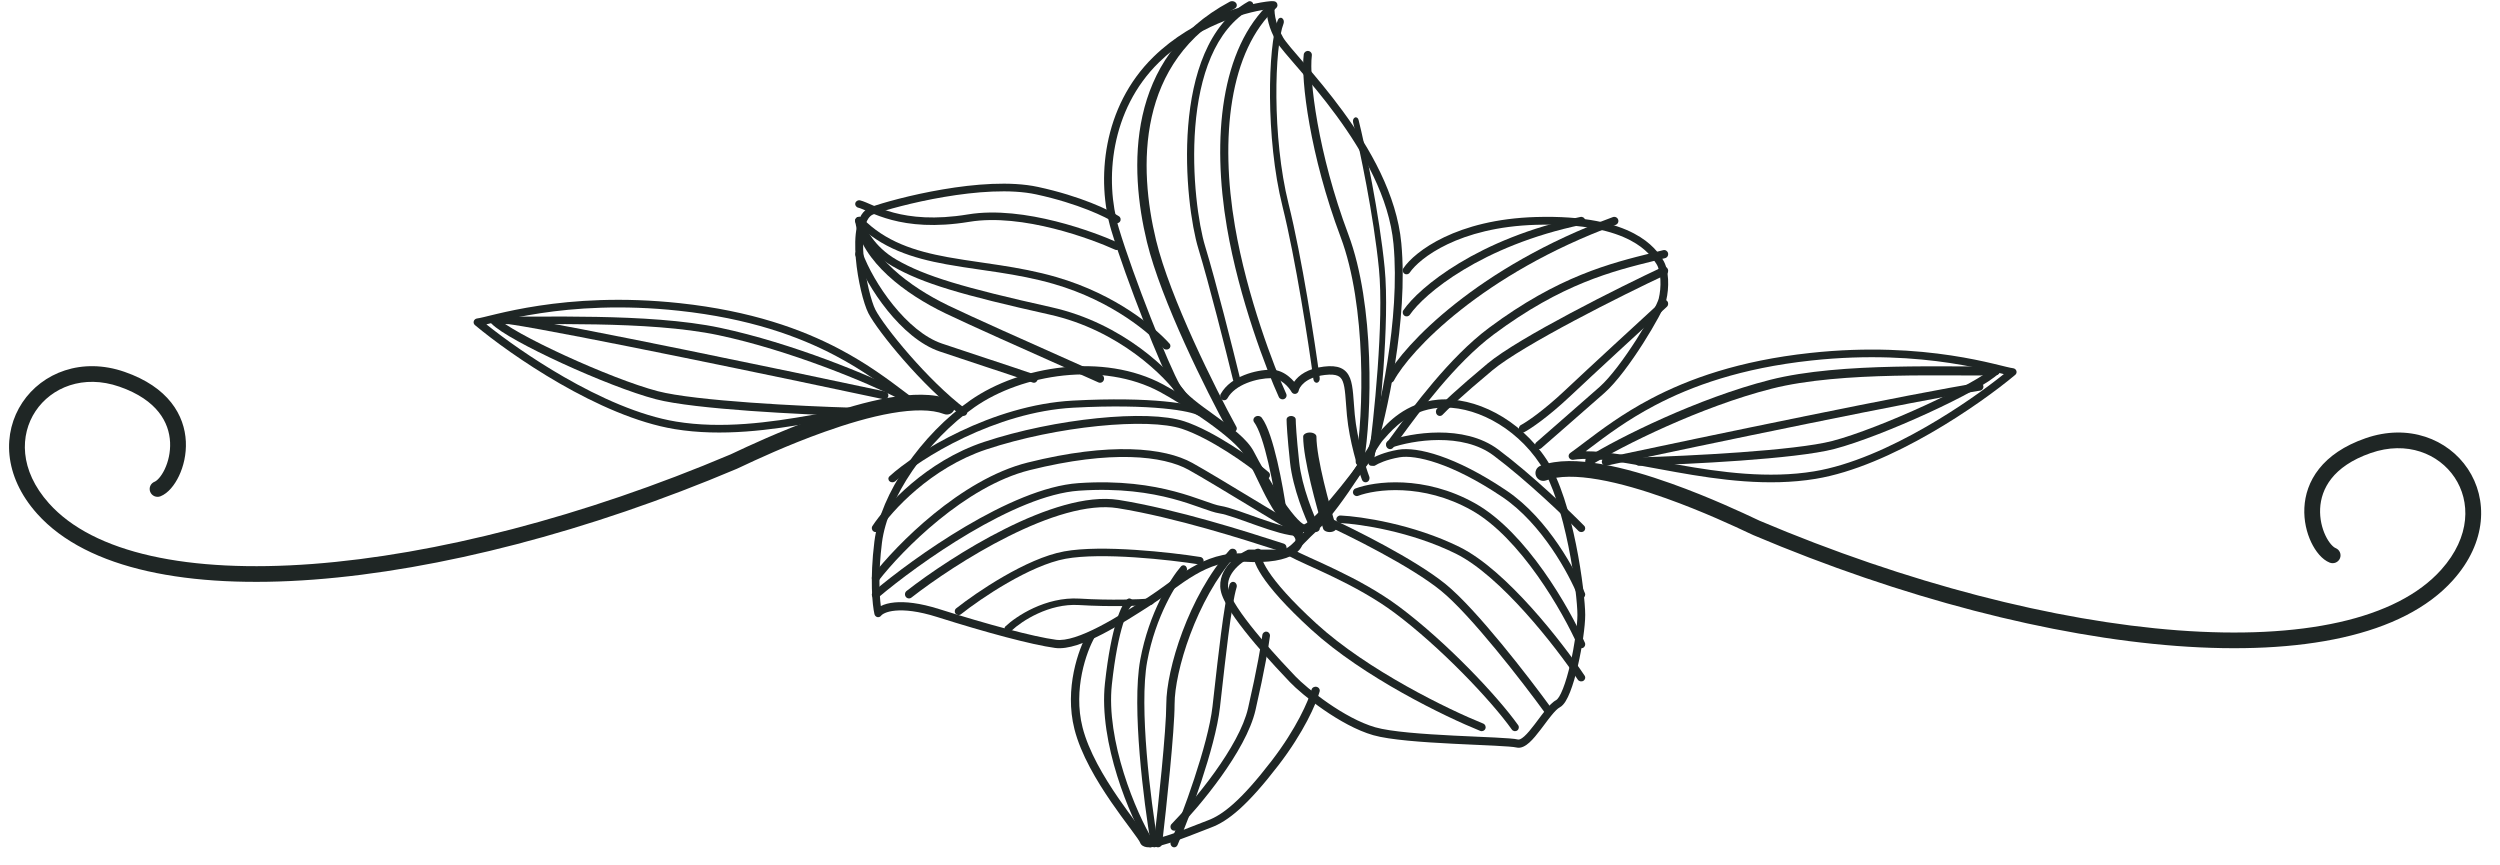 <svg width="130" height="45" viewBox="0 0 130 45" fill="none" xmlns="http://www.w3.org/2000/svg">
<path fill-rule="evenodd" clip-rule="evenodd" d="M128.327 24.381C129.369 25.945 129.331 28.186 127.556 30.168C126.248 31.63 124.259 32.602 121.815 33.151C119.368 33.701 116.432 33.834 113.186 33.59C106.694 33.102 98.903 31.101 91.175 27.827C91.134 27.809 91.042 27.766 90.907 27.703C90.25 27.394 88.563 26.6 86.631 25.911C85.47 25.497 84.242 25.129 83.127 24.935C81.996 24.738 81.046 24.732 80.402 24.979C80.19 25.06 79.953 24.956 79.871 24.746C79.789 24.536 79.894 24.3 80.106 24.219C80.967 23.889 82.103 23.929 83.268 24.132C84.449 24.337 85.726 24.722 86.908 25.144C88.914 25.859 90.709 26.706 91.302 26.986C91.405 27.035 91.472 27.066 91.497 27.077C99.16 30.324 106.863 32.297 113.248 32.777C116.441 33.017 119.29 32.883 121.634 32.356C123.98 31.829 125.788 30.916 126.942 29.627C128.496 27.891 128.458 26.055 127.642 24.83C126.819 23.596 125.16 22.904 123.28 23.557C122.273 23.907 121.631 24.384 121.235 24.884C120.84 25.384 120.672 25.929 120.647 26.448C120.622 26.971 120.743 27.467 120.925 27.849C121.117 28.254 121.338 28.455 121.45 28.5C121.661 28.584 121.763 28.821 121.679 29.03C121.595 29.239 121.356 29.34 121.145 29.257C120.745 29.098 120.407 28.669 120.182 28.197C119.948 27.704 119.795 27.076 119.827 26.409C119.859 25.738 120.078 25.026 120.59 24.38C121.1 23.735 121.884 23.179 123.009 22.788C125.234 22.015 127.291 22.826 128.327 24.381Z" fill="#1F2625"/>
<path fill-rule="evenodd" clip-rule="evenodd" d="M1.164 20.93C0.122 22.495 0.16 24.735 1.935 26.718C3.243 28.179 5.232 29.152 7.676 29.701C10.123 30.251 13.058 30.384 16.304 30.14C22.797 29.651 30.588 27.651 38.316 24.377C38.357 24.359 38.449 24.316 38.584 24.253C39.24 23.944 40.927 23.15 42.86 22.461C44.02 22.047 45.248 21.678 46.364 21.484C47.494 21.288 48.445 21.282 49.089 21.529C49.3 21.61 49.538 21.506 49.62 21.296C49.701 21.086 49.596 20.85 49.385 20.769C48.524 20.438 47.388 20.479 46.222 20.681C45.042 20.887 43.764 21.272 42.582 21.693C40.576 22.409 38.782 23.256 38.189 23.536C38.086 23.585 38.019 23.616 37.994 23.627C30.33 26.874 22.627 28.847 16.242 29.327C13.049 29.567 10.2 29.432 7.857 28.906C5.51 28.379 3.702 27.466 2.548 26.176C0.994 24.441 1.033 22.605 1.848 21.38C2.671 20.145 4.33 19.454 6.21 20.107C7.218 20.457 7.859 20.934 8.255 21.434C8.651 21.933 8.819 22.479 8.844 22.998C8.869 23.521 8.747 24.017 8.566 24.399C8.373 24.804 8.153 25.005 8.04 25.05C7.83 25.133 7.727 25.37 7.812 25.579C7.896 25.788 8.135 25.89 8.345 25.807C8.746 25.648 9.084 25.219 9.308 24.747C9.543 24.253 9.695 23.626 9.664 22.959C9.632 22.288 9.412 21.576 8.901 20.93C8.39 20.285 7.607 19.729 6.481 19.338C4.257 18.564 2.199 19.376 1.164 20.93Z" fill="#1F2625"/>
<path fill-rule="evenodd" clip-rule="evenodd" d="M61.803 24.428C60.494 23.703 57.805 23.383 53.54 24.448C51.869 24.865 50.214 25.9 48.817 27.038C47.423 28.175 46.302 29.4 45.699 30.177C45.63 30.266 45.502 30.283 45.413 30.214C45.323 30.145 45.307 30.017 45.376 29.928C45.997 29.127 47.139 27.879 48.559 26.722C49.976 25.567 51.686 24.49 53.441 24.052C57.74 22.979 60.556 23.271 62.001 24.072C62.693 24.456 63.959 25.222 65.124 25.927L65.165 25.952C66.321 26.652 67.359 27.281 67.652 27.427C67.753 27.477 67.793 27.6 67.743 27.701C67.693 27.801 67.57 27.842 67.469 27.792C67.161 27.638 66.125 27.011 64.998 26.328L64.912 26.276C63.744 25.569 62.486 24.808 61.803 24.428Z" fill="#1F2625"/>
<path fill-rule="evenodd" clip-rule="evenodd" d="M52.439 27.89C50.422 28.898 48.522 30.193 47.391 31.076C47.299 31.147 47.169 31.128 47.1 31.032C47.032 30.937 47.05 30.802 47.142 30.73C48.29 29.833 50.214 28.523 52.259 27.501C53.282 26.989 54.34 26.548 55.349 26.267C56.357 25.986 57.33 25.862 58.178 25.997C61.213 26.484 64.888 27.668 66.454 28.172C66.566 28.208 66.666 28.241 66.755 28.269C66.865 28.305 66.926 28.425 66.893 28.539C66.859 28.653 66.743 28.717 66.633 28.682C66.544 28.654 66.444 28.621 66.333 28.586C64.764 28.08 61.117 26.905 58.114 26.424C57.346 26.301 56.436 26.412 55.456 26.684C54.479 26.956 53.447 27.386 52.439 27.89Z" fill="#1F2625"/>
<path fill-rule="evenodd" clip-rule="evenodd" d="M59.005 28.982C57.684 28.896 56.337 28.886 55.408 29.056C54.487 29.225 53.391 29.735 52.385 30.315C51.383 30.893 50.487 31.53 49.972 31.939C49.886 32.007 49.761 31.994 49.691 31.91C49.622 31.826 49.635 31.703 49.721 31.635C50.251 31.216 51.162 30.567 52.183 29.979C53.2 29.392 54.344 28.854 55.334 28.673C56.316 28.492 57.706 28.506 59.031 28.593C60.361 28.68 61.644 28.841 62.42 28.964C62.529 28.981 62.603 29.081 62.586 29.188C62.568 29.294 62.466 29.366 62.357 29.349C61.591 29.228 60.321 29.068 59.005 28.982Z" fill="#1F2625"/>
<path fill-rule="evenodd" clip-rule="evenodd" d="M53.968 31.904C53.347 32.189 52.863 32.547 52.612 32.784C52.537 32.855 52.402 32.865 52.312 32.806C52.222 32.746 52.209 32.641 52.285 32.569C52.566 32.304 53.087 31.92 53.753 31.614C54.419 31.308 55.247 31.073 56.134 31.127C57.78 31.227 59.246 31.168 59.766 31.127C59.883 31.118 59.987 31.185 59.999 31.277C60.011 31.37 59.925 31.452 59.808 31.461C59.265 31.504 57.774 31.563 56.101 31.462C55.329 31.415 54.588 31.619 53.968 31.904Z" fill="#1F2625"/>
<path fill-rule="evenodd" clip-rule="evenodd" d="M57.091 22.155C55.22 22.345 53.121 22.763 51.292 23.37C48.396 24.332 46.359 26.582 45.711 27.576C45.649 27.671 45.522 27.698 45.427 27.636C45.332 27.575 45.305 27.448 45.366 27.353C46.05 26.305 48.154 23.981 51.163 22.983C53.023 22.365 55.153 21.941 57.049 21.748C58.936 21.556 60.627 21.589 61.594 21.911C62.355 22.163 63.243 22.646 64.037 23.149C64.833 23.654 65.549 24.188 65.969 24.554C66.054 24.628 66.063 24.758 65.988 24.843C65.914 24.928 65.784 24.936 65.699 24.862C65.298 24.513 64.6 23.991 63.817 23.494C63.033 22.997 62.178 22.536 61.464 22.299C60.586 22.007 58.971 21.964 57.091 22.155Z" fill="#1F2625"/>
<path fill-rule="evenodd" clip-rule="evenodd" d="M58.884 31.224C58.935 31.327 58.907 31.46 58.821 31.522C58.803 31.535 58.746 31.596 58.663 31.757C58.583 31.912 58.49 32.141 58.391 32.462C58.194 33.105 57.98 34.104 57.818 35.587C57.66 37.031 57.967 38.698 58.435 40.198C58.902 41.696 59.521 43.002 59.964 43.714C60.024 43.811 60.007 43.946 59.926 44.018C59.846 44.089 59.732 44.069 59.672 43.972C59.206 43.223 58.571 41.881 58.094 40.349C57.617 38.821 57.288 37.076 57.457 35.531C57.621 34.026 57.84 32.995 58.049 32.313C58.154 31.973 58.257 31.716 58.352 31.531C58.444 31.352 58.539 31.218 58.634 31.15C58.72 31.088 58.832 31.122 58.884 31.224Z" fill="#1F2625"/>
<path fill-rule="evenodd" clip-rule="evenodd" d="M64.239 28.583C64.329 28.659 64.339 28.791 64.261 28.879C63.232 30.034 62.435 31.544 61.895 32.984C61.354 34.427 61.079 35.779 61.079 36.611C61.079 38.011 60.646 42.044 60.431 43.874C60.417 43.99 60.31 44.072 60.191 44.059C60.073 44.046 59.988 43.942 60.001 43.827C60.218 41.985 60.647 37.981 60.647 36.611C60.647 35.712 60.938 34.309 61.489 32.84C62.041 31.369 62.861 29.809 63.935 28.604C64.013 28.516 64.149 28.507 64.239 28.583Z" fill="#1F2625"/>
<path fill-rule="evenodd" clip-rule="evenodd" d="M64.181 30.268C64.283 30.305 64.338 30.427 64.304 30.54C64.165 31.002 64.021 31.908 63.874 33.04C63.753 33.978 63.632 35.055 63.511 36.135C63.486 36.351 63.462 36.568 63.438 36.783C63.318 37.84 62.91 39.296 62.465 40.644C62.018 41.997 61.528 43.26 61.233 43.939C61.187 44.046 61.07 44.091 60.973 44.039C60.876 43.988 60.836 43.86 60.882 43.752C61.17 43.088 61.657 41.838 62.099 40.497C62.543 39.152 62.938 37.735 63.051 36.729C63.075 36.515 63.1 36.299 63.124 36.083C63.245 35.004 63.367 33.921 63.489 32.979C63.634 31.856 63.782 30.909 63.934 30.404C63.968 30.291 64.079 30.23 64.181 30.268Z" fill="#1F2625"/>
<path fill-rule="evenodd" clip-rule="evenodd" d="M67.14 21.63C67.272 21.63 67.378 21.713 67.378 21.814C67.378 21.991 67.413 22.685 67.556 24.012C67.696 25.315 68.318 26.827 68.611 27.418C68.659 27.513 68.597 27.62 68.475 27.657C68.352 27.693 68.214 27.646 68.167 27.551C67.865 26.944 67.227 25.395 67.081 24.043C66.938 22.714 66.902 22.007 66.902 21.814C66.902 21.713 67.008 21.63 67.14 21.63Z" fill="#1F2625"/>
<path fill-rule="evenodd" clip-rule="evenodd" d="M68.11 22.491C68.301 22.491 68.455 22.586 68.455 22.703C68.455 23.82 69.138 26.303 69.484 27.416C69.52 27.531 69.397 27.642 69.209 27.664C69.022 27.686 68.841 27.61 68.805 27.496C68.462 26.391 67.765 23.867 67.765 22.703C67.765 22.586 67.919 22.491 68.11 22.491Z" fill="#1F2625"/>
<path fill-rule="evenodd" clip-rule="evenodd" d="M65.283 21.665C65.392 21.601 65.54 21.627 65.613 21.724C65.777 21.942 65.923 22.281 66.054 22.666C66.186 23.056 66.31 23.514 66.42 23.985C66.64 24.927 66.81 25.931 66.9 26.569C66.916 26.684 66.824 26.79 66.693 26.805C66.563 26.819 66.444 26.737 66.427 26.621C66.339 25.991 66.17 24.999 65.953 24.071C65.845 23.607 65.725 23.162 65.598 22.788C65.469 22.408 65.338 22.121 65.217 21.959C65.144 21.862 65.173 21.73 65.283 21.665Z" fill="#1F2625"/>
<path fill-rule="evenodd" clip-rule="evenodd" d="M61.672 29.455C61.744 29.538 61.744 29.672 61.672 29.754C61.188 30.309 60.087 32.035 59.654 34.396C59.439 35.565 59.482 37.37 59.629 39.172C59.776 40.967 60.023 42.733 60.206 43.808C60.225 43.923 60.16 44.034 60.06 44.056C59.96 44.079 59.864 44.004 59.844 43.889C59.659 42.802 59.41 41.022 59.262 39.212C59.115 37.408 59.066 35.546 59.293 34.309C59.743 31.859 60.883 30.061 61.411 29.455C61.483 29.373 61.6 29.373 61.672 29.455Z" fill="#1F2625"/>
<path fill-rule="evenodd" clip-rule="evenodd" d="M65.865 32.846C65.974 32.86 66.051 32.962 66.038 33.074C65.987 33.492 65.766 34.836 65.287 36.921C65.039 38.003 64.296 39.268 63.489 40.395C62.677 41.527 61.782 42.545 61.203 43.138C61.125 43.218 60.999 43.218 60.921 43.138C60.843 43.058 60.843 42.929 60.921 42.849C61.487 42.269 62.369 41.267 63.167 40.153C63.969 39.034 64.67 37.825 64.899 36.827C65.376 34.75 65.594 33.422 65.642 33.024C65.656 32.912 65.755 32.832 65.865 32.846Z" fill="#1F2625"/>
<path fill-rule="evenodd" clip-rule="evenodd" d="M86.728 13.998C86.773 14.111 86.725 14.242 86.621 14.29C85.498 14.816 83.636 15.729 81.856 16.677C80.069 17.629 78.386 18.604 77.607 19.254C76.011 20.584 75.212 21.353 75.017 21.564C74.937 21.651 74.807 21.651 74.727 21.564C74.647 21.477 74.647 21.337 74.727 21.25C74.941 21.017 75.759 20.233 77.357 18.901C78.174 18.22 79.895 17.226 81.675 16.279C83.462 15.327 85.33 14.411 86.459 13.883C86.563 13.834 86.683 13.886 86.728 13.998Z" fill="#1F2625"/>
<path fill-rule="evenodd" clip-rule="evenodd" d="M86.739 13.165C86.766 13.28 86.698 13.395 86.587 13.423C86.413 13.467 86.237 13.511 86.057 13.555C83.846 14.102 81.223 14.75 77.674 17.391C75.663 18.887 73.761 21.485 72.842 22.742C72.677 22.967 72.543 23.15 72.447 23.275C72.375 23.367 72.245 23.382 72.156 23.308C72.067 23.234 72.052 23.1 72.124 23.008C72.213 22.892 72.34 22.719 72.498 22.502C73.406 21.26 75.361 18.585 77.432 17.044C81.048 14.354 83.736 13.69 85.96 13.14C86.139 13.096 86.315 13.052 86.489 13.008C86.6 12.98 86.712 13.05 86.739 13.165Z" fill="#1F2625"/>
<path fill-rule="evenodd" clip-rule="evenodd" d="M86.697 15.66C86.768 15.746 86.76 15.876 86.678 15.951C85.498 17.033 82.846 19.473 81.668 20.585C80.481 21.705 79.581 22.304 79.265 22.47C79.168 22.521 79.05 22.48 79.001 22.378C78.953 22.276 78.992 22.152 79.089 22.101C79.363 21.957 80.233 21.383 81.404 20.278C82.585 19.164 85.24 16.722 86.419 15.641C86.501 15.566 86.625 15.575 86.697 15.66Z" fill="#1F2625"/>
<path fill-rule="evenodd" clip-rule="evenodd" d="M44.594 13.018C44.694 12.973 44.808 13.027 44.849 13.138C45.132 13.92 45.706 14.95 46.446 15.864C47.187 16.781 48.075 17.557 48.98 17.864C49.648 18.091 50.457 18.358 51.245 18.618C52.25 18.95 53.221 19.271 53.824 19.482C53.927 19.518 53.984 19.64 53.952 19.753C53.919 19.867 53.809 19.93 53.706 19.894C53.103 19.683 52.14 19.364 51.139 19.034C50.351 18.774 49.54 18.506 48.865 18.277C47.862 17.937 46.916 17.096 46.153 16.152C45.388 15.206 44.788 14.134 44.485 13.298C44.445 13.187 44.493 13.062 44.594 13.018Z" fill="#1F2625"/>
<path fill-rule="evenodd" clip-rule="evenodd" d="M44.541 11.324C44.627 11.255 44.759 11.262 44.836 11.34C46.044 12.571 47.557 13.056 49.282 13.372C49.846 13.475 50.425 13.559 51.022 13.646C51.344 13.693 51.671 13.74 52.005 13.792C52.95 13.939 53.931 14.118 54.923 14.405C58.102 15.326 60.118 17.091 60.816 17.87C60.889 17.951 60.875 18.07 60.786 18.136C60.696 18.202 60.564 18.189 60.492 18.108C59.832 17.374 57.881 15.66 54.796 14.766C53.83 14.486 52.872 14.311 51.934 14.165C51.611 14.115 51.288 14.068 50.968 14.022C50.365 13.934 49.771 13.848 49.2 13.743C47.441 13.421 45.821 12.913 44.523 11.591C44.447 11.513 44.455 11.394 44.541 11.324Z" fill="#1F2625"/>
<path fill-rule="evenodd" clip-rule="evenodd" d="M44.645 11.279C44.759 11.259 44.867 11.34 44.886 11.459C45.031 12.371 45.618 13.23 46.442 13.993C47.264 14.753 48.302 15.397 49.307 15.883C50.551 16.484 53.498 17.796 55.63 18.746C56.282 19.036 56.857 19.292 57.285 19.484C57.391 19.532 57.44 19.66 57.395 19.771C57.349 19.882 57.227 19.934 57.12 19.886C56.695 19.695 56.123 19.441 55.474 19.151C53.341 18.201 50.383 16.884 49.132 16.28C48.102 15.783 47.026 15.117 46.165 14.321C45.307 13.527 44.641 12.585 44.474 11.531C44.455 11.412 44.532 11.299 44.645 11.279Z" fill="#1F2625"/>
<path fill-rule="evenodd" clip-rule="evenodd" d="M82.427 11.44C82.45 11.551 82.379 11.659 82.268 11.683C79.644 12.231 77.588 13.132 76.096 14.033C74.599 14.936 73.679 15.832 73.316 16.363C73.252 16.457 73.125 16.481 73.031 16.417C72.937 16.353 72.913 16.226 72.977 16.132C73.384 15.535 74.357 14.602 75.883 13.681C77.415 12.757 79.514 11.839 82.184 11.281C82.295 11.258 82.404 11.329 82.427 11.44Z" fill="#1F2625"/>
<path fill-rule="evenodd" clip-rule="evenodd" d="M84.143 11.416C84.185 11.528 84.128 11.651 84.016 11.692C80.544 12.97 77.868 14.606 75.955 16.12C74.037 17.637 72.897 19.022 72.485 19.79C72.429 19.895 72.298 19.934 72.193 19.878C72.088 19.823 72.048 19.693 72.104 19.588C72.554 18.749 73.743 17.321 75.686 15.784C77.634 14.243 80.35 12.584 83.866 11.29C83.978 11.249 84.102 11.305 84.143 11.416Z" fill="#1F2625"/>
<path fill-rule="evenodd" clip-rule="evenodd" d="M44.477 10.561C44.504 10.457 44.616 10.393 44.726 10.419C44.821 10.442 44.926 10.482 45.035 10.527C45.093 10.551 45.159 10.58 45.23 10.611C45.288 10.636 45.35 10.662 45.412 10.689C45.693 10.808 46.044 10.946 46.482 11.061C47.357 11.291 48.596 11.437 50.337 11.149C51.796 10.907 53.459 11.147 54.893 11.507C56.33 11.868 57.558 12.356 58.158 12.629C58.26 12.676 58.303 12.793 58.255 12.89C58.206 12.988 58.083 13.029 57.98 12.982C57.4 12.718 56.196 12.239 54.788 11.885C53.376 11.53 51.781 11.307 50.407 11.534C48.607 11.832 47.306 11.684 46.373 11.438C45.907 11.315 45.535 11.169 45.245 11.046C45.174 11.016 45.112 10.989 45.054 10.964C44.988 10.936 44.929 10.91 44.87 10.885C44.763 10.841 44.685 10.812 44.626 10.798C44.516 10.772 44.449 10.666 44.477 10.561Z" fill="#1F2625"/>
<path fill-rule="evenodd" clip-rule="evenodd" d="M44.631 11.281C44.741 11.258 44.85 11.324 44.875 11.43C44.966 11.823 45.446 12.832 46.618 13.505C48.118 14.368 50.077 14.949 54.676 15.977C58.414 16.813 60.905 19.307 61.692 20.464C61.754 20.554 61.727 20.676 61.633 20.735C61.538 20.794 61.411 20.768 61.35 20.678C60.606 19.584 58.196 17.167 54.583 16.359C49.994 15.333 47.971 14.74 46.408 13.842C45.13 13.107 44.589 12.002 44.476 11.515C44.451 11.409 44.521 11.305 44.631 11.281Z" fill="#1F2625"/>
<path fill-rule="evenodd" clip-rule="evenodd" d="M84.785 12.5C83.89 12.028 82.394 11.615 79.875 11.69C75.853 11.81 73.808 13.437 73.305 14.178C73.243 14.27 73.119 14.293 73.028 14.23C72.937 14.166 72.914 14.04 72.976 13.948C73.57 13.073 75.751 11.408 79.863 11.285C82.427 11.209 83.996 11.629 84.969 12.141C85.902 12.633 86.272 13.202 86.44 13.459C86.448 13.472 86.456 13.485 86.464 13.496C86.643 13.768 86.721 14.152 86.74 14.526C86.76 14.905 86.721 15.304 86.641 15.627C86.597 15.803 86.444 16.127 86.239 16.508C86.028 16.897 85.75 17.371 85.439 17.859C84.821 18.828 84.06 19.876 83.439 20.426C82.832 20.964 81.972 21.714 81.234 22.358C80.807 22.73 80.422 23.066 80.149 23.305C80.066 23.378 79.94 23.369 79.867 23.285C79.795 23.201 79.804 23.073 79.888 23C80.163 22.758 80.549 22.421 80.977 22.049C81.714 21.406 82.57 20.659 83.176 20.122C83.751 19.612 84.487 18.606 85.104 17.639C85.41 17.159 85.683 16.694 85.888 16.314C86.099 15.924 86.225 15.646 86.254 15.529C86.323 15.246 86.359 14.888 86.341 14.547C86.323 14.201 86.252 13.903 86.132 13.721C86.124 13.709 86.116 13.697 86.107 13.683C85.953 13.445 85.627 12.944 84.785 12.5Z" fill="#1F2625"/>
<path fill-rule="evenodd" clip-rule="evenodd" d="M56.832 32.868C56.938 32.921 56.978 33.043 56.922 33.141C56.505 33.867 55.789 35.836 56.292 37.823C56.608 39.07 57.402 40.403 58.15 41.492C58.491 41.989 58.82 42.431 59.085 42.788C59.11 42.821 59.134 42.853 59.157 42.885C59.295 43.071 59.414 43.232 59.504 43.362C59.578 43.469 59.645 43.572 59.681 43.652C59.682 43.653 59.684 43.653 59.686 43.653C59.733 43.661 59.816 43.66 59.94 43.641C60.183 43.604 60.512 43.511 60.875 43.389C61.37 43.223 61.894 43.017 62.311 42.852C62.507 42.775 62.68 42.707 62.815 42.657C63.564 42.378 64.507 41.667 66.126 39.561C67.412 37.889 68.046 36.434 68.201 35.861C68.23 35.753 68.347 35.688 68.463 35.715C68.579 35.742 68.65 35.851 68.621 35.959C68.451 36.592 67.788 38.092 66.478 39.795C64.852 41.91 63.848 42.706 62.975 43.031C62.854 43.076 62.691 43.14 62.501 43.215C62.079 43.381 61.527 43.598 61.022 43.768C60.654 43.891 60.294 43.995 60.01 44.039C59.87 44.06 59.73 44.069 59.61 44.05C59.49 44.03 59.339 43.969 59.283 43.812C59.273 43.783 59.231 43.711 59.14 43.58C59.054 43.456 58.939 43.3 58.8 43.113C58.777 43.082 58.753 43.05 58.728 43.016C58.463 42.659 58.13 42.212 57.785 41.708C57.032 40.612 56.204 39.232 55.871 37.916C55.336 35.803 56.091 33.733 56.539 32.951C56.596 32.853 56.727 32.816 56.832 32.868ZM59.663 43.648C59.663 43.648 59.664 43.648 59.664 43.648L59.663 43.648Z" fill="#1F2625"/>
<path fill-rule="evenodd" clip-rule="evenodd" d="M74.782 20.782C76.683 20.616 79.024 21.774 80.424 23.897C81.131 24.97 81.63 26.718 81.953 28.312C82.277 29.911 82.431 31.399 82.431 31.977C82.431 32.559 82.275 33.652 82.046 34.634C81.931 35.127 81.796 35.601 81.648 35.975C81.575 36.162 81.496 36.33 81.412 36.465C81.331 36.595 81.231 36.718 81.106 36.783C80.996 36.841 80.849 36.988 80.668 37.211C80.55 37.355 80.431 37.514 80.308 37.68C80.244 37.765 80.179 37.852 80.112 37.939C79.923 38.188 79.723 38.436 79.527 38.612C79.343 38.777 79.101 38.936 78.844 38.868C78.788 38.853 78.658 38.837 78.453 38.821C78.253 38.805 77.998 38.79 77.701 38.775C77.43 38.761 77.127 38.748 76.801 38.733L76.707 38.729C76.346 38.713 75.96 38.695 75.566 38.675C74.002 38.596 72.27 38.477 71.41 38.23C70.546 37.983 69.615 37.452 68.831 36.91C68.046 36.367 67.39 35.801 67.075 35.47L67.074 35.469C66.77 35.151 66.009 34.351 65.266 33.471C64.894 33.031 64.525 32.568 64.219 32.133C63.916 31.702 63.665 31.285 63.541 30.937C63.325 30.333 63.528 29.804 63.835 29.411C64.139 29.022 64.562 28.742 64.859 28.6C64.886 28.587 64.914 28.581 64.943 28.581H66.46C66.636 28.581 66.753 28.562 66.848 28.526C66.943 28.491 67.031 28.433 67.144 28.333C67.241 28.246 67.348 28.137 67.489 27.991C67.517 27.963 67.546 27.934 67.576 27.903C67.76 27.715 67.99 27.483 68.297 27.201C68.882 26.664 69.627 25.612 70.273 24.633C70.519 24.261 70.749 23.904 70.947 23.594C71.008 23.5 71.066 23.41 71.12 23.325C71.236 23.145 71.338 22.988 71.421 22.866C71.5 22.749 71.571 22.649 71.623 22.595C71.653 22.563 71.691 22.52 71.737 22.467C72.124 22.024 73.075 20.932 74.782 20.782ZM80.091 24.139C78.762 22.124 76.554 21.054 74.816 21.206C73.278 21.34 72.431 22.305 72.037 22.754C71.987 22.81 71.945 22.858 71.91 22.895C71.886 22.92 71.834 22.989 71.751 23.112C71.671 23.23 71.572 23.383 71.456 23.563C71.402 23.646 71.344 23.736 71.284 23.83C71.085 24.14 70.854 24.501 70.606 24.876C69.964 25.847 69.192 26.944 68.564 27.521C68.264 27.796 68.04 28.022 67.859 28.207C67.83 28.236 67.802 28.265 67.775 28.293C67.634 28.437 67.515 28.56 67.405 28.657C67.272 28.776 67.142 28.867 66.985 28.926C66.83 28.985 66.662 29.006 66.46 29.006H64.988C64.733 29.135 64.39 29.372 64.148 29.68C63.897 30.001 63.772 30.373 63.92 30.788C64.023 31.078 64.246 31.456 64.545 31.881C64.841 32.301 65.201 32.754 65.569 33.189C66.303 34.059 67.058 34.851 67.361 35.169C67.652 35.475 68.285 36.023 69.054 36.555C69.824 37.087 70.713 37.59 71.516 37.82C72.324 38.052 74.004 38.171 75.586 38.251C75.979 38.271 76.363 38.288 76.724 38.304L76.819 38.309C77.144 38.323 77.449 38.337 77.721 38.35C78.018 38.365 78.278 38.38 78.483 38.397C78.683 38.413 78.847 38.431 78.942 38.456C78.988 38.468 79.088 38.447 79.264 38.289C79.428 38.142 79.607 37.922 79.796 37.674C79.857 37.594 79.919 37.511 79.982 37.427C80.109 37.258 80.237 37.085 80.36 36.935C80.538 36.715 80.733 36.504 80.925 36.403C80.953 36.388 81.004 36.342 81.073 36.233C81.138 36.128 81.206 35.986 81.274 35.813C81.411 35.466 81.541 35.015 81.653 34.533C81.879 33.565 82.026 32.51 82.026 31.977C82.026 31.441 81.878 29.985 81.557 28.4C81.235 26.811 80.749 25.136 80.091 24.139Z" fill="#1F2625"/>
<path fill-rule="evenodd" clip-rule="evenodd" d="M66.927 28.634C66.981 28.538 67.102 28.503 67.199 28.556C67.415 28.676 67.737 28.825 68.14 29.009C68.183 29.028 68.227 29.048 68.271 29.068C68.642 29.237 69.069 29.432 69.524 29.652C70.544 30.145 71.718 30.773 72.762 31.552C75.173 33.352 77.833 36.149 78.943 37.707C79.007 37.797 78.986 37.921 78.896 37.985C78.806 38.048 78.681 38.027 78.617 37.938C77.532 36.415 74.902 33.648 72.522 31.87C71.508 31.114 70.361 30.499 69.35 30.01C68.898 29.792 68.476 29.599 68.104 29.43C68.06 29.41 68.017 29.39 67.974 29.371C67.575 29.189 67.237 29.033 67.005 28.904C66.908 28.851 66.873 28.73 66.927 28.634Z" fill="#1F2625"/>
<path fill-rule="evenodd" clip-rule="evenodd" d="M65.516 28.561C65.613 28.619 65.644 28.745 65.586 28.843C65.587 28.841 65.588 28.84 65.588 28.84C65.589 28.84 65.572 28.892 65.617 29.04C65.664 29.195 65.769 29.418 65.968 29.72C66.365 30.322 67.117 31.207 68.458 32.432C71.127 34.869 75.348 36.91 77.126 37.625C77.231 37.667 77.282 37.787 77.24 37.892C77.198 37.998 77.079 38.049 76.974 38.007C75.18 37.285 70.905 35.223 68.183 32.736C66.829 31.499 66.049 30.588 65.627 29.947C65.416 29.626 65.289 29.366 65.226 29.16C65.167 28.968 65.15 28.774 65.235 28.631C65.293 28.534 65.419 28.502 65.516 28.561Z" fill="#1F2625"/>
<path fill-rule="evenodd" clip-rule="evenodd" d="M68.644 26.935C68.688 26.827 68.807 26.776 68.91 26.823C70.323 27.463 73.57 29.073 75.169 30.372C75.975 31.027 77.061 32.242 78.083 33.483C79.108 34.727 80.081 36.011 80.664 36.815C80.732 36.908 80.715 37.043 80.627 37.114C80.538 37.186 80.411 37.169 80.343 37.075C79.764 36.277 78.796 35 77.777 33.763C76.755 32.522 75.693 31.337 74.922 30.711C73.368 29.449 70.166 27.857 68.75 27.216C68.647 27.169 68.6 27.044 68.644 26.935Z" fill="#1F2625"/>
<path fill-rule="evenodd" clip-rule="evenodd" d="M69.49 26.992C69.496 26.884 69.594 26.8 69.71 26.806C70.775 26.856 73.489 27.253 75.902 28.446C77.129 29.053 78.469 30.304 79.635 31.599C80.805 32.9 81.821 34.268 82.399 35.132C82.461 35.224 82.431 35.345 82.334 35.403C82.236 35.461 82.107 35.433 82.045 35.341C81.476 34.49 80.472 33.138 79.316 31.853C78.154 30.562 76.859 29.363 75.707 28.793C73.361 27.634 70.711 27.246 69.689 27.198C69.573 27.193 69.485 27.101 69.49 26.992Z" fill="#1F2625"/>
<path fill-rule="evenodd" clip-rule="evenodd" d="M70.482 25.402C71.465 25.03 74.049 24.683 76.708 26.175C78.048 26.927 79.277 28.3 80.264 29.691C81.253 31.087 82.014 32.521 82.413 33.42C82.459 33.522 82.415 33.642 82.316 33.689C82.217 33.736 82.099 33.691 82.054 33.589C81.665 32.713 80.917 31.302 79.945 29.931C78.969 28.556 77.782 27.241 76.519 26.532C73.973 25.103 71.509 25.446 70.619 25.784C70.516 25.822 70.403 25.768 70.365 25.663C70.327 25.558 70.38 25.441 70.482 25.402Z" fill="#1F2625"/>
<path fill-rule="evenodd" clip-rule="evenodd" d="M74.886 23.71C75.832 24.035 76.996 24.605 78.341 25.512C80.525 26.982 81.966 29.732 82.416 30.843C82.458 30.946 82.409 31.062 82.308 31.104C82.207 31.146 82.091 31.097 82.05 30.995C81.611 29.91 80.207 27.249 78.122 25.844C76.799 24.953 75.666 24.401 74.759 24.089C73.847 23.776 73.179 23.711 72.78 23.778C72.09 23.895 71.644 24.116 71.523 24.197C71.432 24.258 71.309 24.233 71.249 24.142C71.188 24.05 71.213 23.926 71.304 23.864C71.48 23.746 71.982 23.507 72.715 23.384C73.206 23.301 73.945 23.387 74.886 23.71Z" fill="#1F2625"/>
<path fill-rule="evenodd" clip-rule="evenodd" d="M74.815 22.881C73.819 22.883 72.894 23.09 72.353 23.278C72.246 23.315 72.129 23.262 72.091 23.161C72.052 23.06 72.107 22.948 72.213 22.912C72.794 22.71 73.766 22.494 74.814 22.491C75.861 22.489 77.01 22.7 77.916 23.379C79.642 24.672 81.608 26.558 82.376 27.34C82.453 27.418 82.449 27.541 82.367 27.615C82.284 27.689 82.155 27.685 82.078 27.606C81.316 26.831 79.366 24.961 77.664 23.686C76.857 23.081 75.813 22.879 74.815 22.881Z" fill="#1F2625"/>
<path fill-rule="evenodd" clip-rule="evenodd" d="M55.278 19.101C57.065 18.913 58.928 19.155 60.491 19.996C61.094 20.32 62.081 20.925 62.987 21.571C63.44 21.893 63.875 22.228 64.234 22.545C64.584 22.854 64.877 23.16 65.033 23.431C65.31 23.833 65.531 24.297 65.762 24.782C65.849 24.964 65.937 25.148 66.03 25.334C66.378 26.03 66.814 26.783 67.54 27.564C67.704 27.742 67.798 27.971 67.754 28.218C67.71 28.459 67.545 28.66 67.308 28.812C66.836 29.115 65.986 29.291 64.708 29.21C63.716 29.148 62.897 29.451 62.136 29.896C61.754 30.119 61.388 30.377 61.02 30.642C60.964 30.683 60.908 30.724 60.852 30.765C60.542 30.989 60.228 31.216 59.909 31.423L59.905 31.425C59.163 31.904 58.226 32.509 57.324 32.974C56.873 33.207 56.425 33.407 56.011 33.539C55.6 33.67 55.206 33.739 54.869 33.694C53.66 33.531 51.264 32.886 48.734 32.085C47.738 31.77 47.032 31.709 46.559 31.753C46.075 31.797 45.867 31.948 45.819 32.014C45.772 32.077 45.695 32.106 45.621 32.089C45.547 32.072 45.489 32.011 45.471 31.932C45.364 31.471 45.226 30.108 45.467 28.168C45.621 26.919 46.236 25.524 47.122 24.225C48.01 22.924 49.181 21.705 50.468 20.809C51.764 19.907 53.491 19.288 55.278 19.101ZM55.317 19.526C53.584 19.708 51.919 20.308 50.684 21.168C49.441 22.034 48.304 23.217 47.443 24.479C46.58 25.743 46.004 27.071 45.861 28.224C45.669 29.772 45.726 30.925 45.803 31.514C45.982 31.422 46.224 31.354 46.525 31.326C47.06 31.277 47.817 31.349 48.846 31.675C51.378 32.476 53.745 33.112 54.918 33.269C55.176 33.304 55.509 33.253 55.898 33.129C56.284 33.006 56.711 32.816 57.153 32.588C58.036 32.133 58.958 31.537 59.704 31.056C60.014 30.856 60.317 30.636 60.628 30.411C60.684 30.37 60.742 30.329 60.799 30.287C61.167 30.021 61.546 29.754 61.946 29.52C62.749 29.051 63.642 28.714 64.731 28.783C65.984 28.863 66.736 28.681 67.104 28.445C67.286 28.328 67.349 28.214 67.363 28.136C67.376 28.065 67.357 27.973 67.259 27.867C66.496 27.046 66.038 26.254 65.68 25.537C65.576 25.331 65.483 25.134 65.393 24.947C65.167 24.471 64.967 24.052 64.709 23.679C64.705 23.674 64.702 23.668 64.699 23.663C64.581 23.455 64.33 23.184 63.981 22.875C63.637 22.571 63.214 22.245 62.767 21.927C61.874 21.291 60.901 20.695 60.313 20.378C58.833 19.583 57.049 19.345 55.317 19.526Z" fill="#1F2625"/>
<path fill-rule="evenodd" clip-rule="evenodd" d="M66.24 0.127C66.284 0.174 66.301 0.238 66.289 0.299C66.249 0.495 66.256 1.153 66.725 1.955C66.791 2.069 66.927 2.244 67.125 2.482C67.269 2.654 67.44 2.853 67.634 3.077C67.704 3.158 67.777 3.243 67.853 3.331C68.421 3.991 69.127 4.827 69.83 5.787C71.231 7.7 72.634 10.128 72.869 12.649C73.239 16.633 72.099 21.634 71.484 23.636C71.478 23.656 71.469 23.676 71.456 23.693C70.97 24.369 70.209 25.375 69.507 26.199C69.157 26.61 68.817 26.981 68.531 27.243C68.388 27.373 68.252 27.483 68.131 27.557C68.07 27.594 68.007 27.626 67.943 27.646C67.881 27.665 67.802 27.678 67.721 27.659C67.597 27.628 67.476 27.546 67.368 27.455C67.256 27.359 67.135 27.234 67.012 27.091C66.766 26.804 66.493 26.428 66.223 26.023C65.683 25.213 65.144 24.272 64.835 23.668C64.7 23.403 64.446 23.124 64.112 22.833C63.781 22.543 63.387 22.254 62.985 21.964C62.941 21.932 62.896 21.9 62.852 21.869C62.496 21.612 62.14 21.356 61.833 21.104C61.49 20.823 61.189 20.534 61.017 20.24C60.702 19.701 60.084 18.265 59.455 16.662C58.823 15.053 58.171 13.254 57.786 11.976C57.006 9.384 57.313 5.565 59.979 2.959C62.101 0.885 64.914 0.164 66.07 0.061C66.134 0.056 66.197 0.08 66.24 0.127ZM65.865 0.487C64.656 0.655 62.168 1.384 60.268 3.241C57.734 5.718 57.429 9.373 58.178 11.863C58.558 13.126 59.206 14.914 59.836 16.519C60.468 18.129 61.075 19.534 61.371 20.041C61.505 20.271 61.759 20.523 62.095 20.798C62.392 21.041 62.737 21.29 63.095 21.547C63.139 21.579 63.183 21.611 63.227 21.643C63.628 21.932 64.037 22.232 64.385 22.535C64.73 22.837 65.03 23.156 65.201 23.489C65.503 24.081 66.035 25.008 66.566 25.805C66.831 26.204 67.094 26.565 67.325 26.834C67.441 26.969 67.546 27.077 67.636 27.153C67.721 27.225 67.778 27.257 67.81 27.268C67.812 27.267 67.815 27.267 67.818 27.266C67.839 27.259 67.871 27.245 67.915 27.218C68.004 27.164 68.117 27.075 68.251 26.952C68.519 26.706 68.846 26.351 69.193 25.943C69.877 25.141 70.62 24.16 71.103 23.49C71.714 21.486 72.824 16.573 72.462 12.685C72.238 10.273 70.888 7.917 69.498 6.019C68.805 5.073 68.106 4.246 67.541 3.588C67.466 3.501 67.393 3.417 67.323 3.336C67.129 3.111 66.955 2.909 66.809 2.734C66.613 2.499 66.456 2.3 66.37 2.153C65.973 1.474 65.865 0.866 65.865 0.487Z" fill="#1F2625"/>
<path fill-rule="evenodd" clip-rule="evenodd" d="M49.023 9.849C50.677 9.567 52.551 9.412 53.973 9.72C56.201 10.202 57.698 10.928 58.183 11.244C58.278 11.305 58.303 11.429 58.24 11.521C58.178 11.613 58.05 11.637 57.956 11.576C57.521 11.293 56.073 10.584 53.884 10.109C52.544 9.819 50.737 9.963 49.093 10.242C47.454 10.521 46.01 10.929 45.41 11.148C45.208 11.222 45.047 11.456 44.956 11.883C44.869 12.297 44.862 12.832 44.91 13.394C44.957 13.953 45.056 14.528 45.171 15.017C45.288 15.511 45.418 15.904 45.521 16.106C45.739 16.531 46.415 17.45 47.296 18.459C48.174 19.463 49.237 20.536 50.218 21.271C50.308 21.338 50.325 21.464 50.256 21.551C50.187 21.639 50.058 21.655 49.968 21.588C48.955 20.828 47.871 19.732 46.985 18.718C46.102 17.707 45.397 16.757 45.155 16.285C45.029 16.038 44.89 15.608 44.772 15.107C44.653 14.601 44.55 14.007 44.501 13.427C44.453 12.848 44.456 12.27 44.555 11.802C44.652 11.345 44.855 10.925 45.266 10.774C45.894 10.545 47.364 10.131 49.023 9.849Z" fill="#1F2625"/>
<path fill-rule="evenodd" clip-rule="evenodd" d="M64.277 0.16C64.348 0.258 64.313 0.388 64.199 0.449C61.626 1.826 60.38 3.891 59.888 6.088C59.395 8.291 59.663 10.619 60.115 12.491C60.838 15.483 63.197 20.201 64.29 22.192C64.348 22.297 64.296 22.422 64.175 22.472C64.053 22.521 63.908 22.477 63.85 22.372C62.757 20.38 60.375 15.623 59.639 12.577C59.18 10.676 58.901 8.287 59.41 6.009C59.921 3.726 61.227 1.545 63.942 0.092C64.056 0.031 64.206 0.061 64.277 0.16Z" fill="#1F2625"/>
<path fill-rule="evenodd" clip-rule="evenodd" d="M70.402 20.985C70.415 21.164 70.43 21.354 70.448 21.557C70.568 22.842 71.001 24.243 71.201 24.78C71.243 24.892 71.192 25.02 71.087 25.064C70.982 25.109 70.863 25.055 70.821 24.942C70.613 24.385 70.166 22.941 70.041 21.6C70.022 21.393 70.007 21.198 69.994 21.019L69.992 20.985C69.979 20.819 69.968 20.666 69.955 20.526C69.926 20.222 69.89 20 69.826 19.838C69.767 19.687 69.688 19.597 69.564 19.543C69.429 19.483 69.22 19.459 68.888 19.499C67.842 19.623 67.562 20.158 67.534 20.308C67.517 20.397 67.451 20.466 67.368 20.481C67.285 20.497 67.201 20.456 67.158 20.378C67.094 20.264 66.958 20.08 66.769 19.927C66.581 19.775 66.356 19.664 66.107 19.664C65.748 19.664 65.274 19.742 64.838 19.917C64.399 20.093 64.027 20.356 63.831 20.706C63.773 20.81 63.647 20.844 63.55 20.782C63.453 20.719 63.422 20.585 63.48 20.481C63.744 20.01 64.214 19.699 64.695 19.506C65.178 19.312 65.701 19.226 66.107 19.226C66.472 19.226 66.783 19.388 67.016 19.578C67.123 19.665 67.217 19.759 67.296 19.852C67.527 19.514 68.007 19.162 68.843 19.063C69.201 19.02 69.49 19.037 69.719 19.137C69.959 19.242 70.11 19.429 70.204 19.668C70.293 19.895 70.333 20.175 70.362 20.482C70.376 20.627 70.387 20.784 70.4 20.95L70.402 20.985Z" fill="#1F2625"/>
<path fill-rule="evenodd" clip-rule="evenodd" d="M70.456 6.11C70.534 6.075 70.62 6.132 70.646 6.237C70.985 7.595 71.731 11.152 72.003 13.931C72.14 15.337 72.073 17.32 71.936 19.216C71.799 21.117 71.59 22.947 71.439 24.053C71.424 24.162 71.346 24.234 71.264 24.214C71.183 24.194 71.128 24.09 71.143 23.981C71.293 22.885 71.5 21.066 71.637 19.178C71.773 17.286 71.838 15.341 71.705 13.983C71.436 11.238 70.697 7.708 70.361 6.364C70.334 6.258 70.377 6.145 70.456 6.11Z" fill="#1F2625"/>
<path fill-rule="evenodd" clip-rule="evenodd" d="M66.372 0.125C66.451 0.208 66.447 0.338 66.362 0.416C65.147 1.527 64.411 3.207 64.08 5.199C63.749 7.19 63.826 9.473 64.218 11.764C64.845 15.432 66.258 19.105 66.884 20.478C66.931 20.581 66.883 20.703 66.777 20.749C66.671 20.795 66.546 20.748 66.499 20.645C65.863 19.25 64.437 15.543 63.802 11.831C63.405 9.509 63.325 7.179 63.664 5.134C64.004 3.09 64.766 1.311 66.074 0.116C66.159 0.039 66.292 0.043 66.372 0.125Z" fill="#1F2625"/>
<path fill-rule="evenodd" clip-rule="evenodd" d="M65.156 0.17C65.203 0.27 65.167 0.392 65.076 0.443C63.151 1.532 62.362 4.018 62.155 6.583C61.949 9.139 62.328 11.692 62.667 12.803C63.225 14.632 64.106 18.131 64.476 19.649C64.502 19.757 64.443 19.868 64.344 19.897C64.245 19.926 64.144 19.861 64.117 19.753C63.747 18.234 62.869 14.747 62.315 12.931C61.959 11.765 61.575 9.155 61.785 6.548C61.995 3.95 62.803 1.272 64.906 0.083C64.997 0.032 65.109 0.071 65.156 0.17Z" fill="#1F2625"/>
<path fill-rule="evenodd" clip-rule="evenodd" d="M68.032 2.65C68.148 2.664 68.231 2.769 68.216 2.884C68.141 3.478 68.215 4.744 68.513 6.405C68.809 8.058 69.322 10.083 70.112 12.185C70.805 14.029 71.111 16.379 71.192 18.565C71.274 20.753 71.132 22.799 70.917 24.043C70.897 24.157 70.787 24.233 70.672 24.214C70.556 24.195 70.479 24.087 70.498 23.973C70.707 22.763 70.849 20.747 70.768 18.581C70.687 16.413 70.384 14.114 69.714 12.33C68.914 10.203 68.395 8.154 68.095 6.478C67.796 4.809 67.712 3.491 67.795 2.832C67.81 2.717 67.916 2.636 68.032 2.65Z" fill="#1F2625"/>
<path fill-rule="evenodd" clip-rule="evenodd" d="M66.67 0.945C66.752 0.998 66.785 1.125 66.744 1.229C66.632 1.513 66.534 2.019 66.466 2.693C66.4 3.361 66.365 4.173 66.373 5.058C66.388 6.828 66.573 8.868 67.002 10.587C67.703 13.393 68.376 17.804 68.625 19.656C68.641 19.771 68.58 19.88 68.49 19.9C68.399 19.92 68.313 19.843 68.298 19.727C68.049 17.878 67.379 13.492 66.686 10.715C66.244 8.945 66.056 6.861 66.04 5.062C66.032 4.162 66.068 3.33 66.137 2.639C66.206 1.955 66.309 1.391 66.447 1.04C66.488 0.935 66.588 0.893 66.67 0.945Z" fill="#1F2625"/>
<path fill-rule="evenodd" clip-rule="evenodd" d="M60.968 25.933C59.803 25.625 58.22 25.37 56.105 25.516C54.444 25.63 52.364 26.566 50.419 27.714C48.482 28.857 46.71 30.192 45.672 31.07C45.587 31.142 45.458 31.134 45.384 31.052C45.31 30.971 45.318 30.846 45.403 30.774C46.455 29.884 48.246 28.535 50.206 27.378C52.159 26.226 54.31 25.245 56.076 25.123C58.242 24.974 59.871 25.235 61.076 25.554C61.678 25.713 62.172 25.886 62.57 26.026L62.606 26.039C62.993 26.176 63.265 26.273 63.465 26.305C63.713 26.345 64.034 26.442 64.381 26.56C64.6 26.634 64.838 26.72 65.081 26.807C65.223 26.858 65.366 26.909 65.509 26.959C65.9 27.097 66.29 27.229 66.648 27.326C67.008 27.423 67.321 27.482 67.56 27.482C67.673 27.482 67.765 27.57 67.765 27.679C67.765 27.787 67.673 27.875 67.56 27.875C67.264 27.875 66.908 27.805 66.537 27.705C66.164 27.603 65.761 27.468 65.368 27.329C65.221 27.277 65.076 27.225 64.933 27.174C64.693 27.088 64.462 27.005 64.245 26.931C63.899 26.814 63.608 26.727 63.398 26.693C63.159 26.655 62.853 26.547 62.495 26.42C62.474 26.412 62.451 26.404 62.429 26.396C62.033 26.256 61.552 26.088 60.968 25.933Z" fill="#1F2625"/>
<path fill-rule="evenodd" clip-rule="evenodd" d="M60.481 21.238C59.413 21.136 57.872 21.09 55.814 21.2C53.787 21.309 51.794 21.967 50.141 22.751C48.487 23.536 47.191 24.44 46.556 25.024C46.476 25.097 46.343 25.099 46.26 25.029C46.177 24.958 46.174 24.841 46.254 24.767C46.925 24.15 48.259 23.225 49.944 22.425C51.629 21.625 53.682 20.944 55.789 20.831C57.865 20.72 59.43 20.766 60.526 20.87C61.074 20.922 61.506 20.989 61.828 21.058C62.14 21.125 62.374 21.201 62.501 21.281C62.595 21.34 62.616 21.456 62.549 21.539C62.482 21.622 62.352 21.641 62.258 21.582C62.202 21.547 62.038 21.484 61.729 21.418C61.429 21.353 61.016 21.288 60.481 21.238Z" fill="#1F2625"/>
<path fill-rule="evenodd" clip-rule="evenodd" d="M101.39 18.875C99.612 18.606 97.165 18.425 94.184 18.747C90.539 19.141 87.96 20.076 86.051 21.082C84.603 21.845 83.544 22.644 82.683 23.295C82.606 23.353 82.53 23.41 82.456 23.466C82.969 23.464 83.544 23.525 84.162 23.616C84.781 23.708 85.458 23.834 86.169 23.966C86.521 24.031 86.881 24.098 87.247 24.163C89.475 24.56 91.961 24.901 94.334 24.51C96.226 24.199 98.316 23.254 100.168 22.188C101.819 21.239 103.267 20.201 104.199 19.453C104.139 19.439 104.075 19.423 104.006 19.406C103.871 19.373 103.717 19.335 103.542 19.294C103.002 19.166 102.279 19.01 101.39 18.875ZM104.319 19.073C104.501 19.116 104.615 19.141 104.676 19.147C104.759 19.156 104.828 19.21 104.853 19.285C104.878 19.36 104.854 19.441 104.792 19.493C103.874 20.262 102.258 21.451 100.386 22.527C98.517 23.603 96.375 24.577 94.406 24.901C91.952 25.305 89.401 24.951 87.17 24.553C86.795 24.487 86.431 24.419 86.078 24.354C85.371 24.222 84.709 24.099 84.097 24.009C83.178 23.872 82.407 23.815 81.813 23.909C81.718 23.924 81.624 23.875 81.585 23.791C81.547 23.707 81.575 23.609 81.653 23.554C81.883 23.391 82.132 23.203 82.403 22.997C83.267 22.345 84.365 21.515 85.847 20.735C87.804 19.704 90.436 18.753 94.136 18.353C97.162 18.025 99.647 18.209 101.456 18.483C102.361 18.62 103.096 18.779 103.643 18.909C103.819 18.95 103.978 18.989 104.115 19.023C104.19 19.041 104.258 19.058 104.319 19.073Z" fill="#1F2625"/>
<path fill-rule="evenodd" clip-rule="evenodd" d="M104 19.268C104.003 19.398 103.914 19.507 103.801 19.511C103.272 19.529 102.554 19.526 101.722 19.522C101.659 19.522 101.596 19.522 101.531 19.522C100.616 19.518 99.572 19.515 98.484 19.54C96.303 19.589 93.958 19.746 92.13 20.211C88.432 21.152 84.365 23.177 82.735 24.188C82.635 24.25 82.51 24.207 82.456 24.093C82.402 23.979 82.439 23.836 82.539 23.774C84.196 22.746 88.298 20.704 92.041 19.752C93.911 19.276 96.291 19.119 98.475 19.07C99.569 19.045 100.618 19.047 101.533 19.051C101.596 19.051 101.659 19.052 101.721 19.052C102.556 19.055 103.267 19.058 103.788 19.04C103.902 19.036 103.996 19.138 104 19.268Z" fill="#1F2625"/>
<path fill-rule="evenodd" clip-rule="evenodd" d="M103.939 19.103C104.02 19.187 104.02 19.324 103.939 19.408C103.708 19.65 103.203 19.974 102.569 20.326C101.925 20.683 101.12 21.083 100.266 21.475C98.561 22.259 96.64 23.019 95.385 23.347C94.374 23.611 92.465 23.81 90.506 23.952C88.541 24.094 86.506 24.18 85.231 24.216C85.118 24.22 85.023 24.126 85.02 24.007C85.016 23.888 85.106 23.788 85.22 23.785C86.49 23.749 88.519 23.663 90.478 23.521C92.442 23.379 94.315 23.182 95.285 22.929C96.506 22.61 98.401 21.861 100.1 21.08C100.948 20.691 101.743 20.295 102.375 19.945C103.018 19.589 103.467 19.292 103.648 19.103C103.728 19.019 103.859 19.019 103.939 19.103Z" fill="#1F2625"/>
<path fill-rule="evenodd" clip-rule="evenodd" d="M103.135 20.078C103.152 20.191 103.076 20.295 102.967 20.312C99.767 20.804 88.683 23.116 83.535 24.213C83.427 24.236 83.321 24.165 83.298 24.053C83.276 23.942 83.346 23.834 83.454 23.811C88.595 22.716 99.693 20.4 102.907 19.906C103.017 19.889 103.119 19.966 103.135 20.078Z" fill="#1F2625"/>
<path fill-rule="evenodd" clip-rule="evenodd" d="M28.1 16.287C29.878 16.018 32.325 15.837 35.306 16.159C38.951 16.553 41.53 17.488 43.439 18.494C44.887 19.257 45.946 20.056 46.807 20.707C46.884 20.765 46.96 20.822 47.034 20.878C46.522 20.877 45.946 20.937 45.328 21.028C44.709 21.12 44.032 21.246 43.321 21.378C42.969 21.443 42.609 21.51 42.243 21.575C40.015 21.972 37.529 22.313 35.156 21.922C33.264 21.611 31.174 20.666 29.322 19.6C27.672 18.651 26.223 17.613 25.291 16.866C25.351 16.851 25.415 16.835 25.484 16.818C25.62 16.785 25.774 16.747 25.948 16.706C26.489 16.578 27.211 16.422 28.1 16.287ZM25.171 16.485C24.989 16.528 24.875 16.553 24.814 16.559C24.732 16.568 24.662 16.622 24.637 16.697C24.612 16.772 24.636 16.854 24.698 16.906C25.616 17.674 27.232 18.863 29.104 19.94C30.973 21.015 33.115 21.989 35.084 22.314C37.538 22.717 40.089 22.363 42.321 21.966C42.695 21.899 43.059 21.831 43.413 21.766C44.119 21.634 44.782 21.511 45.393 21.421C46.312 21.285 47.083 21.227 47.677 21.321C47.773 21.336 47.867 21.287 47.905 21.203C47.943 21.119 47.915 21.021 47.838 20.966C47.608 20.803 47.359 20.615 47.087 20.41C46.223 19.757 45.125 18.927 43.643 18.147C41.687 17.116 39.054 16.165 35.354 15.765C32.328 15.438 29.843 15.621 28.034 15.895C27.13 16.032 26.395 16.191 25.847 16.321C25.671 16.362 25.512 16.401 25.375 16.435C25.3 16.453 25.232 16.47 25.171 16.485Z" fill="#1F2625"/>
<path fill-rule="evenodd" clip-rule="evenodd" d="M25.49 16.643C25.487 16.752 25.576 16.842 25.689 16.845C26.218 16.86 26.936 16.858 27.768 16.855C27.831 16.855 27.895 16.855 27.959 16.855C28.874 16.851 29.918 16.849 31.007 16.87C33.187 16.911 35.532 17.041 37.36 17.429C41.059 18.213 45.126 19.9 46.755 20.743C46.855 20.795 46.98 20.759 47.034 20.664C47.088 20.569 47.051 20.45 46.951 20.398C45.295 19.542 41.192 17.84 37.449 17.046C35.579 16.649 33.199 16.519 31.015 16.478C29.921 16.457 28.872 16.459 27.958 16.462C27.894 16.462 27.832 16.463 27.77 16.463C26.934 16.466 26.224 16.468 25.702 16.453C25.588 16.45 25.494 16.535 25.49 16.643Z" fill="#1F2625"/>
<path fill-rule="evenodd" clip-rule="evenodd" d="M25.551 16.516C25.47 16.601 25.47 16.737 25.551 16.821C25.782 17.064 26.287 17.387 26.922 17.739C27.566 18.096 28.37 18.496 29.224 18.888C30.929 19.672 32.85 20.432 34.105 20.76C35.116 21.025 37.026 21.223 38.984 21.365C40.949 21.507 42.984 21.593 44.259 21.63C44.373 21.633 44.468 21.539 44.471 21.42C44.474 21.301 44.384 21.201 44.27 21.198C43 21.162 40.971 21.076 39.013 20.934C37.048 20.792 35.175 20.595 34.205 20.342C32.984 20.023 31.089 19.274 29.39 18.493C28.542 18.104 27.747 17.709 27.115 17.358C26.473 17.002 26.023 16.706 25.843 16.516C25.762 16.432 25.631 16.432 25.551 16.516Z" fill="#1F2625"/>
<path fill-rule="evenodd" clip-rule="evenodd" d="M26.355 16.628C26.339 16.74 26.414 16.845 26.524 16.862C29.724 17.354 40.807 19.666 45.955 20.762C46.063 20.786 46.169 20.714 46.192 20.603C46.214 20.492 46.145 20.383 46.036 20.36C40.895 19.265 29.797 16.95 26.583 16.455C26.474 16.439 26.372 16.516 26.355 16.628Z" fill="#1F2625"/>
</svg>
